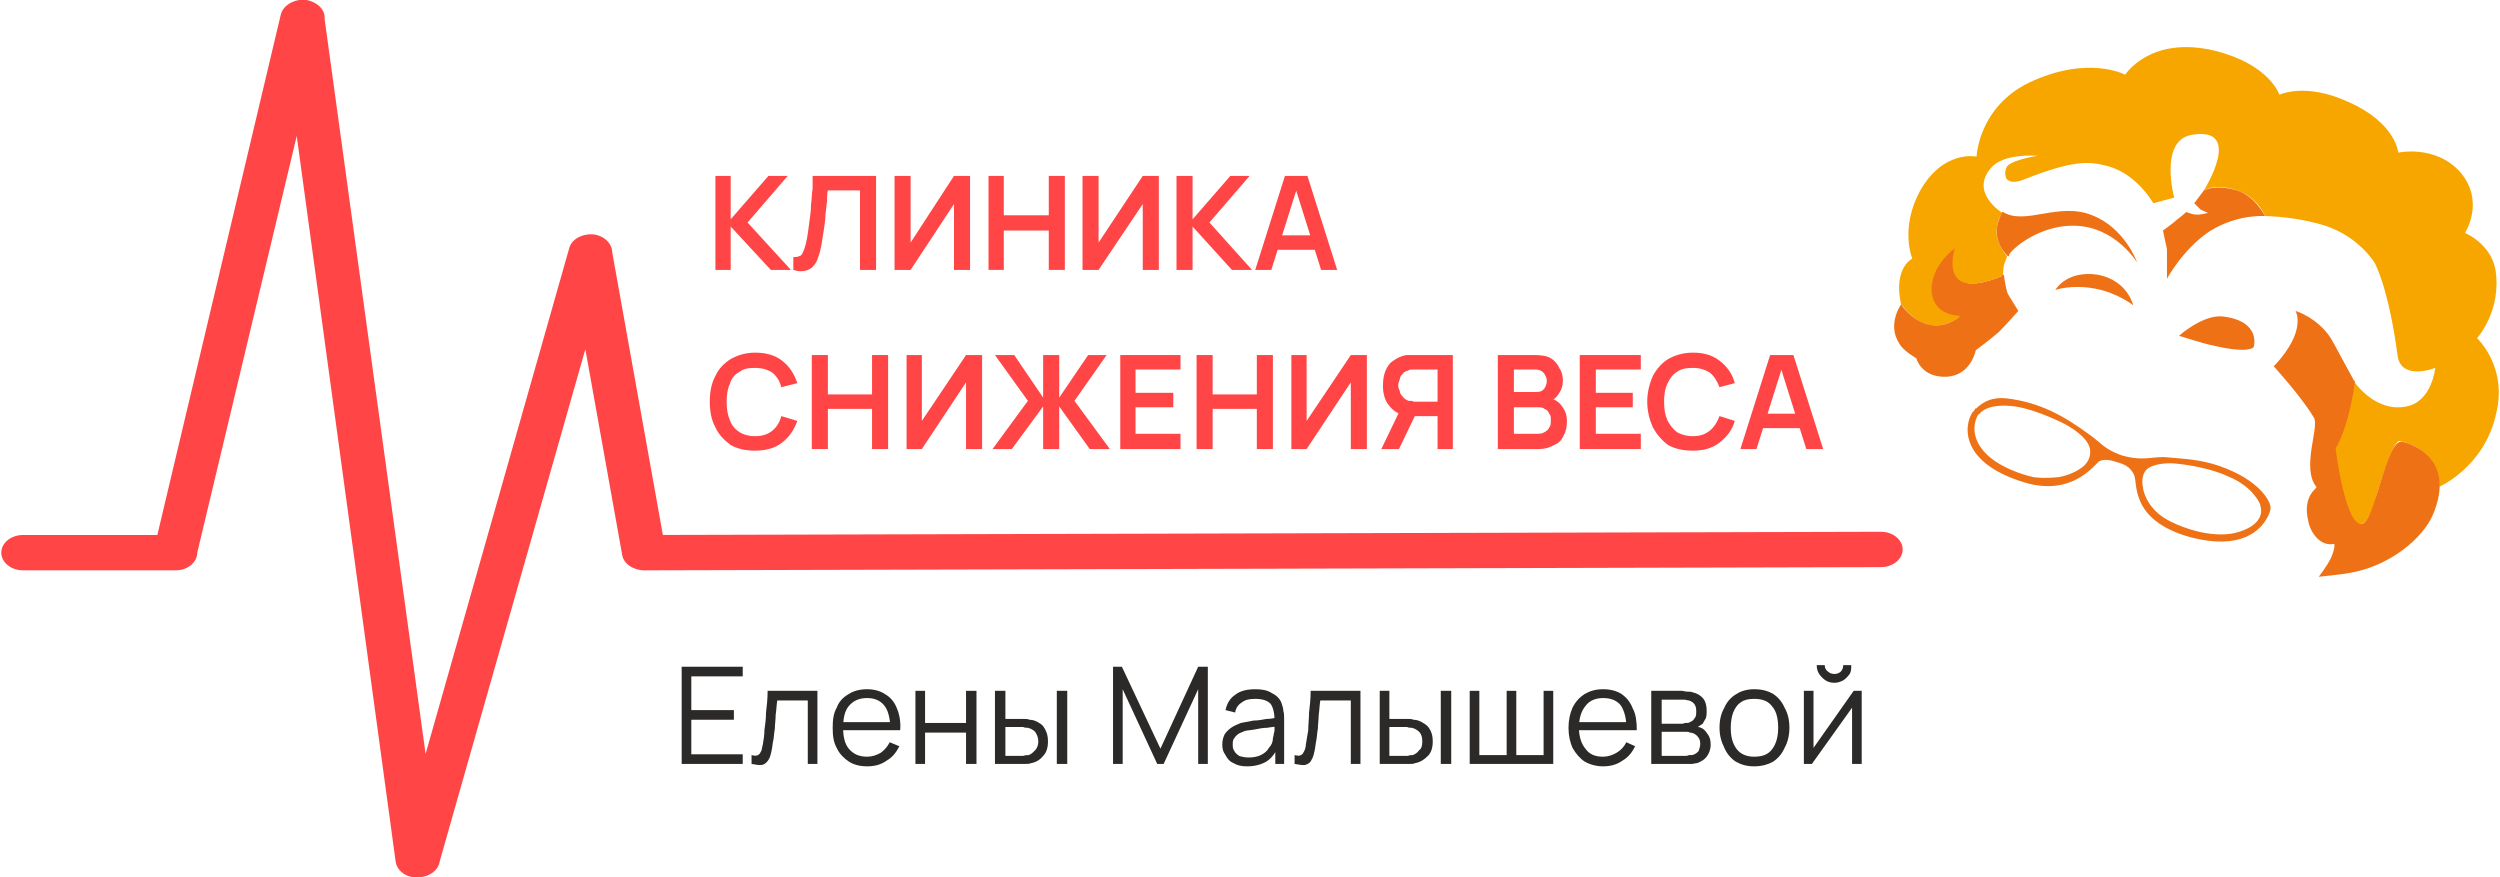 <?xml version="1.0" encoding="UTF-8"?>
<!DOCTYPE svg PUBLIC "-//W3C//DTD SVG 1.1//EN" "http://www.w3.org/Graphics/SVG/1.1/DTD/svg11.dtd">
<!-- Creator: CorelDRAW -->
<svg xmlns="http://www.w3.org/2000/svg" xml:space="preserve" width="171px" height="60px" version="1.1" style="shape-rendering:geometricPrecision; text-rendering:geometricPrecision; image-rendering:optimizeQuality; fill-rule:evenodd; clip-rule:evenodd"
viewBox="0 0 31.09 10.92"
 xmlns:xlink="http://www.w3.org/1999/xlink"
 xmlns:xodm="http://www.corel.com/coreldraw/odm/2003">
 <defs>
  <style type="text/css">
   <![CDATA[
    .fil2 {fill:#2B2A29;fill-rule:nonzero}
    .fil3 {fill:#EE7115;fill-rule:nonzero}
    .fil4 {fill:#F7A600;fill-rule:nonzero}
    .fil0 {fill:#FF4545;fill-rule:nonzero}
    .fil1 {fill:#FF4545;fill-rule:nonzero}
   ]]>
  </style>
 </defs>
 <g id="Слой_x0020_1">
  <g>
   <path class="fil0" d="M0.27 7.1c-0.15,0 -0.27,-0.1 -0.27,-0.22 0,-0.12 0.12,-0.22 0.27,-0.22l0 0.44zm1.9 0l-1.9 0 0 -0.44 1.9 0 0.26 0.26 -0.26 0.18zm0 -0.44c0.15,0 0.27,0.1 0.27,0.22 0,0.12 -0.12,0.22 -0.27,0.22l0 -0.44zm1.85 -6.4l-1.59 6.66 -0.53 -0.08 1.58 -6.66 0.54 0.02 0 0.06zm-0.54 -0.08c0.03,-0.12 0.18,-0.2 0.32,-0.18 0.15,0.03 0.25,0.14 0.22,0.26l-0.54 -0.08zm1.43 10.55l-1.43 -10.49 0.54 -0.04 1.44 10.48 -0.01 0.07 -0.54 -0.02zm0.55 -0.05c0.01,0.12 -0.1,0.23 -0.25,0.24 -0.15,0.02 -0.28,-0.07 -0.3,-0.19l0.55 -0.05zm2.14 -7.49l-2.15 7.56 -0.53 -0.09 2.15 -7.57 0.53 0.02 0 0.08zm-0.53 -0.1c0.03,-0.12 0.18,-0.19 0.32,-0.17 0.15,0.03 0.24,0.15 0.21,0.27l-0.53 -0.1zm0.66 3.82l-0.67 -3.74 0.54 -0.06 0.67 3.74 -0.27 0.25 -0.27 -0.19zm0.54 -0.06c0.02,0.12 -0.08,0.23 -0.23,0.25 -0.15,0.01 -0.29,-0.07 -0.31,-0.19l0.54 -0.06zm15.13 0.21l-15.4 0.04 0 -0.44 15.4 -0.04 0 0.44zm0 -0.44c0.15,0 0.27,0.1 0.27,0.22 0,0.12 -0.12,0.22 -0.27,0.22l0 -0.44z"/>
  </g>
  <polygon class="fil1" points="8.89,3.36 8.89,2.19 9.08,2.19 9.08,2.73 9.55,2.19 9.79,2.19 9.29,2.77 9.83,3.36 9.58,3.36 9.08,2.82 9.08,3.36 "/>
  <path id="_1" class="fil1" d="M9.86 3.36l0 -0.16c0.03,0 0.05,0 0.07,-0.01 0.01,0 0.03,-0.01 0.04,-0.03 0.01,-0.02 0.02,-0.04 0.03,-0.07 0.01,-0.03 0.02,-0.07 0.03,-0.12 0.01,-0.06 0.02,-0.13 0.03,-0.21 0.01,-0.07 0.02,-0.14 0.02,-0.21 0.01,-0.07 0.01,-0.14 0.02,-0.2 0,-0.06 0,-0.11 0,-0.16l0.79 0 0 1.17 -0.2 0 0 -0.99 -0.4 0c-0.01,0.04 -0.01,0.08 -0.01,0.14 -0.01,0.05 -0.01,0.1 -0.02,0.16 0,0.06 -0.01,0.12 -0.02,0.19 -0.01,0.06 -0.02,0.13 -0.03,0.19 -0.01,0.05 -0.02,0.1 -0.04,0.15 -0.01,0.04 -0.03,0.08 -0.06,0.11 -0.02,0.03 -0.06,0.05 -0.1,0.06 -0.04,0.01 -0.09,0.01 -0.15,-0.01z"/>
  <polygon id="_2" class="fil1" points="12.06,3.36 12.06,2.19 11.86,2.19 11.32,3.02 11.32,2.19 11.12,2.19 11.12,3.36 11.32,3.36 11.86,2.54 11.86,3.36 "/>
  <polygon id="_3" class="fil1" points="12.29,3.36 12.29,2.19 12.48,2.19 12.48,2.68 13.04,2.68 13.04,2.19 13.24,2.19 13.24,3.36 13.04,3.36 13.04,2.87 12.48,2.87 12.48,3.36 "/>
  <polygon id="_4" class="fil1" points="14.41,3.36 14.41,2.19 14.21,2.19 13.66,3.02 13.66,2.19 13.46,2.19 13.46,3.36 13.66,3.36 14.21,2.54 14.21,3.36 "/>
  <polygon id="_5" class="fil1" points="14.63,3.36 14.63,2.19 14.83,2.19 14.83,2.73 15.3,2.19 15.54,2.19 15.04,2.77 15.57,3.36 15.32,3.36 14.83,2.82 14.83,3.36 "/>
  <path id="_6" class="fil1" d="M15.61 3.36l0.37 -1.17 0.28 0 0.37 1.17 -0.2 0 -0.33 -1.05 0.04 0 -0.33 1.05 -0.2 0zm0.2 -0.25l0 -0.18 0.62 0 0 0.18 -0.62 0z"/>
  <path id="_7" class="fil1" d="M9.38 5.61c-0.11,0 -0.21,-0.02 -0.3,-0.07 -0.08,-0.06 -0.15,-0.13 -0.19,-0.22 -0.05,-0.09 -0.07,-0.2 -0.07,-0.32 0,-0.12 0.02,-0.23 0.07,-0.32 0.04,-0.09 0.11,-0.16 0.19,-0.21 0.09,-0.05 0.19,-0.08 0.3,-0.08 0.14,0 0.25,0.03 0.34,0.1 0.09,0.07 0.15,0.16 0.19,0.28l-0.2 0.05c-0.02,-0.08 -0.06,-0.14 -0.11,-0.18 -0.06,-0.04 -0.13,-0.06 -0.22,-0.06 -0.08,0 -0.14,0.01 -0.19,0.05 -0.06,0.03 -0.1,0.08 -0.12,0.15 -0.03,0.06 -0.04,0.14 -0.04,0.22 0,0.09 0.01,0.16 0.04,0.23 0.02,0.06 0.06,0.11 0.12,0.15 0.05,0.03 0.11,0.05 0.19,0.05 0.09,0 0.16,-0.02 0.22,-0.07 0.05,-0.04 0.09,-0.1 0.11,-0.18l0.2 0.06c-0.04,0.11 -0.1,0.2 -0.19,0.27 -0.09,0.07 -0.2,0.1 -0.34,0.1z"/>
  <polygon id="_8" class="fil1" points="10.09,5.59 10.09,4.42 10.29,4.42 10.29,4.91 10.84,4.91 10.84,4.42 11.04,4.42 11.04,5.59 10.84,5.59 10.84,5.09 10.29,5.09 10.29,5.59 "/>
  <polygon id="_9" class="fil1" points="12.21,5.59 12.21,4.42 12.01,4.42 11.46,5.24 11.46,4.42 11.27,4.42 11.27,5.59 11.46,5.59 12.01,4.76 12.01,5.59 "/>
  <polygon id="_10" class="fil1" points="12.34,5.59 12.78,4.99 12.37,4.42 12.61,4.42 12.97,4.95 12.97,4.42 13.17,4.42 13.17,4.95 13.53,4.42 13.76,4.42 13.36,4.99 13.8,5.59 13.55,5.59 13.17,5.06 13.17,5.59 12.97,5.59 12.97,5.06 12.58,5.59 "/>
  <polygon id="_11" class="fil1" points="13.93,5.59 13.93,4.42 14.68,4.42 14.68,4.6 14.12,4.6 14.12,4.89 14.59,4.89 14.59,5.07 14.12,5.07 14.12,5.4 14.68,5.4 14.68,5.59 "/>
  <polygon id="_12" class="fil1" points="14.88,5.59 14.88,4.42 15.08,4.42 15.08,4.91 15.63,4.91 15.63,4.42 15.83,4.42 15.83,5.59 15.63,5.59 15.63,5.09 15.08,5.09 15.08,5.59 "/>
  <polygon id="_13" class="fil1" points="17,5.59 17,4.42 16.8,4.42 16.25,5.24 16.25,4.42 16.06,4.42 16.06,5.59 16.25,5.59 16.8,4.76 16.8,5.59 "/>
  <path id="_14" class="fil1" d="M18.07 5.59l0 -1.17 -0.48 0c-0.01,0 -0.03,0 -0.05,0 -0.01,0 -0.03,0 -0.05,0 -0.06,0.01 -0.12,0.04 -0.16,0.07 -0.05,0.03 -0.08,0.08 -0.1,0.13 -0.02,0.05 -0.03,0.11 -0.03,0.18 0,0.09 0.02,0.18 0.07,0.24 0.05,0.07 0.12,0.12 0.22,0.13l0.08 0.01 0.31 0 0 0.41 0.19 0zm-0.67 0l0.23 -0.48 -0.2 -0.04 -0.25 0.52 0.22 0zm0.48 -0.59l-0.28 0c-0.01,0 -0.03,0 -0.04,-0.01 -0.01,0 -0.03,0 -0.04,0 -0.03,-0.01 -0.06,-0.03 -0.07,-0.05 -0.02,-0.02 -0.04,-0.04 -0.04,-0.07 -0.01,-0.02 -0.02,-0.05 -0.02,-0.07 0,-0.03 0.01,-0.05 0.02,-0.08 0,-0.03 0.02,-0.05 0.04,-0.07 0.01,-0.02 0.04,-0.03 0.07,-0.04 0.01,-0.01 0.03,-0.01 0.04,-0.01 0.01,0 0.03,0 0.04,0l0.28 0 0 0.4z"/>
  <path id="_15" class="fil1" d="M18.63 5.59l0 -1.17 0.46 0c0.08,0 0.15,0.01 0.2,0.04 0.05,0.03 0.09,0.08 0.11,0.13 0.03,0.04 0.04,0.1 0.04,0.15 0,0.06 -0.02,0.12 -0.05,0.16 -0.03,0.05 -0.07,0.08 -0.12,0.09l0 -0.04c0.07,0.02 0.13,0.06 0.16,0.11 0.04,0.05 0.06,0.11 0.06,0.18 0,0.07 -0.01,0.13 -0.04,0.18 -0.02,0.05 -0.06,0.1 -0.12,0.12 -0.05,0.03 -0.11,0.05 -0.19,0.05l-0.51 0zm0.2 -0.19l0.28 0c0.04,0 0.07,0 0.1,-0.02 0.02,-0.01 0.05,-0.03 0.06,-0.06 0.02,-0.02 0.02,-0.05 0.02,-0.09 0,-0.03 0,-0.06 -0.02,-0.08 -0.01,-0.03 -0.03,-0.05 -0.06,-0.06 -0.02,-0.02 -0.05,-0.02 -0.09,-0.02l-0.29 0 0 0.33zm0 -0.52l0.26 0c0.03,0 0.05,0 0.08,-0.01 0.02,-0.01 0.04,-0.03 0.05,-0.05 0.01,-0.02 0.02,-0.05 0.02,-0.08 0,-0.04 -0.02,-0.07 -0.04,-0.1 -0.03,-0.03 -0.06,-0.04 -0.11,-0.04l-0.26 0 0 0.28z"/>
  <polygon id="_16" class="fil1" points="19.65,5.59 19.65,4.42 20.41,4.42 20.41,4.6 19.85,4.6 19.85,4.89 20.31,4.89 20.31,5.07 19.85,5.07 19.85,5.4 20.41,5.4 20.41,5.59 "/>
  <path id="_17" class="fil1" d="M21.06 5.61c-0.12,0 -0.22,-0.02 -0.31,-0.07 -0.08,-0.06 -0.14,-0.13 -0.19,-0.22 -0.04,-0.09 -0.07,-0.2 -0.07,-0.32 0,-0.12 0.03,-0.23 0.07,-0.32 0.05,-0.09 0.11,-0.16 0.19,-0.21 0.09,-0.05 0.19,-0.08 0.31,-0.08 0.13,0 0.24,0.03 0.33,0.1 0.09,0.07 0.16,0.16 0.19,0.28l-0.19 0.05c-0.03,-0.08 -0.07,-0.14 -0.12,-0.18 -0.06,-0.04 -0.13,-0.06 -0.21,-0.06 -0.08,0 -0.15,0.01 -0.2,0.05 -0.05,0.03 -0.09,0.08 -0.12,0.15 -0.03,0.06 -0.04,0.14 -0.04,0.22 0,0.09 0.01,0.16 0.04,0.23 0.03,0.06 0.07,0.11 0.12,0.15 0.05,0.03 0.12,0.05 0.2,0.05 0.08,0 0.15,-0.02 0.21,-0.07 0.05,-0.04 0.09,-0.1 0.12,-0.18l0.19 0.06c-0.03,0.11 -0.1,0.2 -0.19,0.27 -0.09,0.07 -0.2,0.1 -0.33,0.1z"/>
  <path id="_18" class="fil1" d="M21.65 5.59l0.37 -1.17 0.29 0 0.37 1.17 -0.21 0 -0.33 -1.05 0.04 0 -0.33 1.05 -0.2 0zm0.2 -0.26l0 -0.18 0.62 0 0 0.18 -0.62 0z"/>
  <polygon class="fil2" points="8.47,9.51 8.47,8.3 9.23,8.3 9.23,8.42 8.59,8.42 8.59,8.84 9.12,8.84 9.12,8.96 8.59,8.96 8.59,9.39 9.23,9.39 9.23,9.51 "/>
  <path id="_1_0" class="fil2" d="M9.34 9.51l0 -0.11c0.04,0.01 0.06,0.01 0.08,0 0.02,-0.01 0.03,-0.03 0.04,-0.05 0.01,-0.02 0.01,-0.05 0.02,-0.08 0.01,-0.06 0.02,-0.12 0.02,-0.18 0.01,-0.07 0.02,-0.14 0.02,-0.22 0.01,-0.08 0.02,-0.17 0.02,-0.27l0.62 0 0 0.91 -0.12 0 0 -0.79 -0.38 0c-0.01,0.06 -0.01,0.12 -0.02,0.18 0,0.06 -0.01,0.12 -0.01,0.17 -0.01,0.05 -0.01,0.1 -0.02,0.15 -0.01,0.04 -0.01,0.08 -0.02,0.12 -0.01,0.05 -0.02,0.09 -0.04,0.12 -0.02,0.03 -0.04,0.05 -0.07,0.06 -0.04,0.01 -0.08,0 -0.14,-0.01z"/>
  <path id="_2_1" class="fil2" d="M10.78 9.54c-0.09,0 -0.17,-0.02 -0.23,-0.06 -0.06,-0.04 -0.12,-0.1 -0.15,-0.17 -0.04,-0.07 -0.05,-0.15 -0.05,-0.25 0,-0.1 0.01,-0.18 0.05,-0.25 0.03,-0.08 0.08,-0.13 0.15,-0.17 0.06,-0.04 0.14,-0.06 0.23,-0.06 0.08,0 0.16,0.02 0.22,0.06 0.07,0.04 0.12,0.1 0.15,0.18 0.03,0.07 0.05,0.17 0.04,0.27l-0.12 0 0 -0.04c-0.01,-0.12 -0.03,-0.21 -0.08,-0.27 -0.05,-0.06 -0.12,-0.09 -0.21,-0.09 -0.1,0 -0.17,0.03 -0.23,0.1 -0.05,0.06 -0.07,0.15 -0.07,0.27 0,0.11 0.02,0.2 0.07,0.26 0.06,0.07 0.13,0.1 0.23,0.1 0.06,0 0.12,-0.02 0.17,-0.05 0.04,-0.03 0.08,-0.07 0.11,-0.13l0.12 0.05c-0.04,0.08 -0.09,0.14 -0.16,0.18 -0.07,0.05 -0.15,0.07 -0.24,0.07zm-0.35 -0.45l0 -0.1 0.7 0 0 0.1 -0.7 0z"/>
  <polygon id="_3_2" class="fil2" points="11.38,9.51 11.38,8.6 11.5,8.6 11.5,9 12.01,9 12.01,8.6 12.14,8.6 12.14,9.51 12.01,9.51 12.01,9.12 11.5,9.12 11.5,9.51 "/>
  <path id="_4_3" class="fil2" d="M12.37 9.51l0 -0.91 0.13 0 0 0.35 0.16 0c0.02,0 0.05,0 0.07,0 0.03,0 0.05,0 0.07,0.01 0.05,0 0.09,0.02 0.12,0.04 0.04,0.02 0.06,0.05 0.08,0.09 0.02,0.04 0.03,0.08 0.03,0.14 0,0.08 -0.02,0.14 -0.06,0.18 -0.04,0.05 -0.09,0.08 -0.15,0.09 -0.02,0.01 -0.05,0.01 -0.07,0.01 -0.03,0 -0.06,0 -0.08,0l-0.3 0zm0.13 -0.1l0.16 0c0.02,0 0.04,0 0.06,0 0.03,-0.01 0.05,-0.01 0.07,-0.01 0.03,-0.01 0.05,-0.03 0.08,-0.06 0.02,-0.02 0.04,-0.06 0.04,-0.11 0,-0.05 -0.02,-0.09 -0.04,-0.12 -0.02,-0.02 -0.05,-0.04 -0.09,-0.05 -0.02,0 -0.04,0 -0.06,-0.01 -0.02,0 -0.04,0 -0.06,0l-0.16 0 0 0.36zm0.64 0.1l0 -0.91 0.13 0 0 0.91 -0.13 0z"/>
  <polygon id="_5_4" class="fil2" points="13.84,9.51 13.84,8.3 13.95,8.3 14.43,9.32 14.9,8.3 15.02,8.3 15.02,9.51 14.9,9.51 14.9,8.58 14.47,9.51 14.39,9.51 13.96,8.58 13.96,9.51 "/>
  <path id="_6_5" class="fil2" d="M15.51 9.54c-0.07,0 -0.12,-0.01 -0.17,-0.04 -0.05,-0.02 -0.08,-0.06 -0.1,-0.1 -0.03,-0.04 -0.04,-0.08 -0.04,-0.13 0,-0.05 0.01,-0.09 0.03,-0.13 0.02,-0.03 0.05,-0.06 0.08,-0.08 0.04,-0.03 0.08,-0.04 0.12,-0.06 0.05,-0.01 0.1,-0.02 0.16,-0.03 0.05,0 0.11,-0.01 0.16,-0.02 0.05,0 0.1,-0.01 0.14,-0.02l-0.04 0.03c0,-0.09 -0.02,-0.16 -0.05,-0.2 -0.04,-0.04 -0.1,-0.06 -0.19,-0.06 -0.07,0 -0.12,0.01 -0.16,0.04 -0.05,0.03 -0.08,0.07 -0.09,0.13l-0.12 -0.03c0.02,-0.09 0.06,-0.15 0.12,-0.19 0.06,-0.05 0.15,-0.07 0.25,-0.07 0.08,0 0.15,0.01 0.21,0.05 0.06,0.03 0.1,0.07 0.12,0.13 0.01,0.03 0.02,0.06 0.02,0.09 0.01,0.03 0.01,0.06 0.01,0.1l0 0.56 -0.11 0 0 -0.23 0.03 0.02c-0.03,0.08 -0.08,0.14 -0.14,0.18 -0.07,0.04 -0.15,0.06 -0.24,0.06zm0.02 -0.11c0.05,0 0.11,-0.01 0.15,-0.03 0.04,-0.02 0.08,-0.05 0.1,-0.09 0.03,-0.03 0.05,-0.07 0.05,-0.12 0.01,-0.03 0.01,-0.06 0.02,-0.09 0,-0.04 0,-0.07 0,-0.08l0.04 0.02c-0.04,0.01 -0.08,0.01 -0.13,0.02 -0.05,0 -0.1,0.01 -0.15,0.02 -0.05,0.01 -0.09,0.01 -0.13,0.02 -0.02,0.01 -0.05,0.02 -0.07,0.03 -0.03,0.02 -0.05,0.04 -0.06,0.06 -0.02,0.02 -0.02,0.05 -0.02,0.08 0,0.03 0,0.05 0.02,0.08 0.01,0.02 0.03,0.04 0.06,0.06 0.03,0.01 0.07,0.02 0.12,0.02z"/>
  <path id="_7_6" class="fil2" d="M16.1 9.51l0 -0.11c0.04,0.01 0.06,0.01 0.08,0 0.02,-0.01 0.03,-0.03 0.04,-0.05 0.01,-0.02 0.02,-0.05 0.02,-0.08 0.01,-0.06 0.02,-0.12 0.03,-0.18 0,-0.07 0.01,-0.14 0.01,-0.22 0.01,-0.08 0.02,-0.17 0.02,-0.27l0.62 0 0 0.91 -0.12 0 0 -0.79 -0.38 0c-0.01,0.06 -0.01,0.12 -0.02,0.18 0,0.06 -0.01,0.12 -0.01,0.17 -0.01,0.05 -0.01,0.1 -0.02,0.15 -0.01,0.04 -0.01,0.08 -0.02,0.12 -0.01,0.05 -0.02,0.09 -0.04,0.12 -0.01,0.03 -0.04,0.05 -0.07,0.06 -0.03,0.01 -0.08,0 -0.14,-0.01z"/>
  <path id="_8_7" class="fil2" d="M17.16 9.51l0 -0.91 0.12 0 0 0.35 0.16 0c0.02,0 0.05,0 0.08,0 0.02,0 0.04,0 0.06,0.01 0.05,0 0.09,0.02 0.12,0.04 0.04,0.02 0.07,0.05 0.09,0.09 0.02,0.04 0.03,0.08 0.03,0.14 0,0.08 -0.02,0.14 -0.06,0.18 -0.05,0.05 -0.1,0.08 -0.16,0.09 -0.02,0.01 -0.04,0.01 -0.07,0.01 -0.03,0 -0.06,0 -0.08,0l-0.29 0zm0.12 -0.1l0.16 0c0.02,0 0.04,0 0.07,0 0.02,-0.01 0.04,-0.01 0.06,-0.01 0.03,-0.01 0.06,-0.03 0.08,-0.06 0.03,-0.02 0.04,-0.06 0.04,-0.11 0,-0.05 -0.01,-0.09 -0.04,-0.12 -0.02,-0.02 -0.05,-0.04 -0.09,-0.05 -0.02,0 -0.04,0 -0.06,-0.01 -0.02,0 -0.04,0 -0.06,0l-0.16 0 0 0.36zm0.64 0.1l0 -0.91 0.13 0 0 0.91 -0.13 0z"/>
  <polygon id="_9_8" class="fil2" points="18.28,9.51 18.28,8.6 18.4,8.6 18.4,9.4 18.74,9.4 18.74,8.6 18.86,8.6 18.86,9.4 19.2,9.4 19.2,8.6 19.32,8.6 19.32,9.51 "/>
  <path id="_10_9" class="fil2" d="M19.94 9.54c-0.08,0 -0.16,-0.02 -0.23,-0.06 -0.06,-0.04 -0.11,-0.1 -0.15,-0.17 -0.03,-0.07 -0.05,-0.15 -0.05,-0.25 0,-0.1 0.02,-0.18 0.05,-0.25 0.04,-0.08 0.09,-0.13 0.15,-0.17 0.07,-0.04 0.14,-0.06 0.23,-0.06 0.09,0 0.17,0.02 0.23,0.06 0.06,0.04 0.11,0.1 0.14,0.18 0.04,0.07 0.05,0.17 0.05,0.27l-0.13 0 0 -0.04c0,-0.12 -0.03,-0.21 -0.07,-0.27 -0.05,-0.06 -0.12,-0.09 -0.22,-0.09 -0.09,0 -0.17,0.03 -0.22,0.1 -0.05,0.06 -0.08,0.15 -0.08,0.27 0,0.11 0.03,0.2 0.08,0.26 0.05,0.07 0.12,0.1 0.22,0.1 0.06,0 0.12,-0.02 0.17,-0.05 0.05,-0.03 0.09,-0.07 0.12,-0.13l0.11 0.05c-0.04,0.08 -0.09,0.14 -0.16,0.18 -0.07,0.05 -0.15,0.07 -0.24,0.07zm-0.34 -0.45l0 -0.1 0.69 0 0 0.1 -0.69 0z"/>
  <path id="_11_10" class="fil2" d="M20.54 9.51l0 -0.91 0.38 0c0.02,0 0.04,0.01 0.07,0.01 0.02,0 0.05,0 0.07,0.01 0.05,0.01 0.1,0.04 0.13,0.08 0.03,0.04 0.04,0.09 0.04,0.15 0,0.03 0,0.06 -0.01,0.09 -0.01,0.02 -0.03,0.05 -0.04,0.07 -0.01,0.01 -0.02,0.01 -0.03,0.02 -0.01,0.01 -0.02,0.01 -0.03,0.02 0.02,0 0.04,0.01 0.06,0.02 0.03,0.02 0.05,0.05 0.07,0.08 0.02,0.03 0.03,0.07 0.03,0.12 0,0.06 -0.02,0.11 -0.05,0.15 -0.03,0.04 -0.07,0.06 -0.12,0.08 -0.02,0 -0.04,0.01 -0.07,0.01 -0.03,0 -0.05,0 -0.07,0l-0.43 0zm0.13 -0.1l0.29 0c0.01,0 0.03,0 0.05,-0.01 0.01,0 0.03,0 0.04,0 0.04,-0.01 0.06,-0.03 0.08,-0.05 0.01,-0.03 0.02,-0.06 0.02,-0.09 0,-0.04 -0.01,-0.07 -0.04,-0.1 -0.02,-0.02 -0.05,-0.04 -0.09,-0.04 -0.01,-0.01 -0.03,-0.01 -0.04,-0.01 -0.01,0 -0.03,0 -0.04,0l-0.27 0 0 0.3zm0 -0.4l0.25 0c0.02,0 0.03,-0.01 0.05,-0.01 0.02,0 0.04,0 0.05,-0.01 0.03,-0.01 0.05,-0.03 0.06,-0.05 0.02,-0.02 0.02,-0.05 0.02,-0.08 0,-0.03 0,-0.06 -0.02,-0.09 -0.01,-0.02 -0.04,-0.04 -0.07,-0.05 -0.02,0 -0.04,-0.01 -0.06,-0.01 -0.02,0 -0.04,0 -0.04,0l-0.24 0 0 0.3z"/>
  <path id="_12_11" class="fil2" d="M21.82 9.54c-0.09,0 -0.16,-0.02 -0.23,-0.06 -0.06,-0.04 -0.11,-0.1 -0.14,-0.17 -0.04,-0.08 -0.06,-0.16 -0.06,-0.25 0,-0.1 0.02,-0.18 0.06,-0.25 0.03,-0.07 0.08,-0.13 0.15,-0.17 0.06,-0.04 0.14,-0.06 0.22,-0.06 0.1,0 0.17,0.02 0.24,0.06 0.06,0.04 0.11,0.1 0.14,0.17 0.04,0.07 0.06,0.15 0.06,0.25 0,0.09 -0.02,0.18 -0.06,0.25 -0.03,0.07 -0.08,0.13 -0.14,0.17 -0.07,0.04 -0.15,0.06 -0.24,0.06zm0 -0.12c0.11,0 0.18,-0.03 0.23,-0.1 0.05,-0.07 0.07,-0.16 0.07,-0.26 0,-0.11 -0.02,-0.2 -0.07,-0.26 -0.05,-0.07 -0.12,-0.1 -0.23,-0.1 -0.06,0 -0.12,0.01 -0.16,0.04 -0.05,0.03 -0.08,0.08 -0.1,0.13 -0.02,0.05 -0.03,0.12 -0.03,0.19 0,0.11 0.02,0.19 0.07,0.26 0.05,0.07 0.13,0.1 0.22,0.1z"/>
  <path id="_13_12" class="fil2" d="M22.82 8.5c-0.04,0 -0.08,-0.01 -0.11,-0.03 -0.03,-0.02 -0.06,-0.05 -0.08,-0.08 -0.02,-0.03 -0.03,-0.07 -0.03,-0.11l0.1 0c0,0.03 0.01,0.06 0.04,0.08 0.02,0.02 0.05,0.03 0.08,0.03 0.03,0 0.06,-0.01 0.08,-0.03 0.02,-0.02 0.03,-0.05 0.03,-0.08l0.1 0c0,0.04 0,0.08 -0.02,0.11 -0.02,0.03 -0.05,0.06 -0.08,0.08 -0.04,0.02 -0.07,0.03 -0.11,0.03zm0.34 0.1l0 0.91 -0.12 0 0 -0.7 -0.5 0.7 -0.1 0 0 -0.91 0.12 0 0 0.71 0.5 -0.71 0.1 0z"/>
 </g>
 <g id="Слой_x0020_1_13">
  <g id="_1440849231840">
   <path class="fil3" d="M24.56 5.11l0.02 -0.03 0.04 0.07 -0.02 0.03c0,0 -0.14,0.24 0.13,0.49 0.22,0.2 0.57,0.27 0.57,0.27 0,0 0.11,0.02 0.31,0 0.18,-0.03 0.29,-0.12 0.29,-0.12 0,0 0.13,-0.08 0.1,-0.24 -0.04,-0.17 -0.33,-0.31 -0.33,-0.31 0,0 -0.33,-0.17 -0.6,-0.21 -0.37,-0.05 -0.45,0.1 -0.45,0.1 0,0 -0.04,-0.06 -0.04,-0.07 0.1,-0.1 0.22,-0.15 0.39,-0.13 0.41,0.05 0.71,0.22 1.01,0.44 0.15,0.1 0.19,0.19 0.42,0.27 0.24,0.07 0.35,0.02 0.52,0.02 0.24,0.02 0.46,0.03 0.69,0.11 0.52,0.18 0.62,0.45 0.62,0.45 0,0 0.02,0.03 0.02,0.08 0,0.02 -0.02,0.07 -0.02,0.07l-0.1 -0.07 -0.01 -0.05c0,0 -0.08,-0.22 -0.4,-0.35 -0.28,-0.13 -0.66,-0.16 -0.66,-0.16 0,0 -0.19,-0.02 -0.32,0.05 -0.12,0.07 -0.08,0.24 -0.08,0.24 0,0 0.01,0.18 0.2,0.34 0.17,0.14 0.46,0.21 0.46,0.21 0,0 0.3,0.09 0.54,0.01 0.32,-0.1 0.27,-0.29 0.27,-0.29 0,0 0.11,0.06 0.1,0.07 -0.09,0.21 -0.35,0.45 -0.97,0.29 -0.77,-0.21 -0.66,-0.68 -0.71,-0.78 -0.04,-0.08 -0.09,-0.12 -0.19,-0.15 -0.09,-0.03 -0.17,-0.05 -0.24,-0.02 -0.06,0.04 -0.33,0.44 -0.92,0.27 -0.91,-0.27 -0.74,-0.81 -0.64,-0.9l0 0z"/>
   <path class="fil4" d="M24.42 3.92c0,0 -0.18,0.16 -0.4,0.13 -0.22,-0.04 -0.35,-0.24 -0.35,-0.24 0,0 -0.02,0 -0.02,-0.02 -0.1,-0.46 0.14,-0.57 0.14,-0.57 0,0 -0.16,-0.38 0.1,-0.85 0.29,-0.51 0.7,-0.42 0.7,-0.42 0,0 0.02,-0.61 0.65,-0.92 0.74,-0.35 1.2,-0.1 1.2,-0.1 0,0 0.31,-0.49 1.11,-0.3 0.69,0.17 0.81,0.55 0.81,0.55 0,0 0.32,-0.16 0.86,0.09 0.59,0.26 0.62,0.63 0.62,0.63 0,0 0.45,-0.1 0.76,0.23 0.33,0.37 0.07,0.77 0.07,0.77 0,0 0.32,0.13 0.38,0.46 0.08,0.51 -0.23,0.85 -0.23,0.85 0,0 0.38,0.35 0.24,0.93 -0.14,0.67 -0.71,0.92 -0.71,0.92 0,0 0.04,-0.44 -0.49,-0.57 -0.1,-0.02 -0.31,0.75 -0.31,0.75 0,0 -0.08,0.28 -0.17,0.28 -0.1,0.02 -0.18,-0.21 -0.18,-0.21 0,0 -0.07,-0.2 -0.1,-0.37 -0.03,-0.13 -0.05,-0.36 -0.05,-0.36 0,0 0.11,-0.23 0.15,-0.38 0.03,-0.12 0.05,-0.19 0.09,-0.45 0,0 0.26,0.39 0.65,0.31 0.32,-0.06 0.36,-0.48 0.36,-0.48 0,0 -0.43,0.17 -0.47,-0.16 -0.11,-0.83 -0.28,-1.14 -0.28,-1.14 0,0 -0.19,-0.33 -0.62,-0.47 -0.38,-0.12 -0.75,-0.12 -0.75,-0.12 0,0 -0.08,-0.22 -0.32,-0.31 -0.29,-0.11 -0.44,-0.01 -0.44,-0.01 0,0 0.51,-0.81 -0.16,-0.69 -0.4,0.08 -0.21,0.78 -0.21,0.78l-0.26 0.07c0,0 -0.2,-0.36 -0.56,-0.46 -0.25,-0.07 -0.45,-0.07 -1.04,0.16 -0.19,0.08 -0.23,-0.01 -0.23,-0.01 0,0 -0.04,-0.09 0.02,-0.16 0.09,-0.08 0.37,-0.12 0.37,-0.12 0,0 -0.42,-0.04 -0.58,0.15 -0.27,0.31 0.14,0.56 0.14,0.56 0,0 -0.08,0.1 -0.07,0.27 0.01,0.13 0.13,0.27 0.13,0.27 0,0 -0.02,0.06 -0.04,0.11 -0.01,0.06 -0.01,0.13 -0.01,0.13 0,0 -0.38,0.18 -0.55,0.06 -0.16,-0.11 -0.06,-0.39 -0.06,-0.39 -0.58,0.56 -0.09,0.84 0.08,0.82l0.03 0z"/>
   <path class="fil3" d="M28.56 3.87c0,0 0.15,0.24 -0.26,0.68 -0.01,0.01 -0.02,0 -0.01,0.01 0.18,0.2 0.4,0.47 0.5,0.64 0.07,0.11 -0.16,0.63 0.03,0.86 0.02,0.02 -0.18,0.1 -0.1,0.43 0.02,0.12 0.14,0.32 0.32,0.28 0.01,0 0.01,0.07 -0.04,0.18 -0.05,0.1 -0.15,0.23 -0.15,0.23 0,0 0.28,-0.03 0.34,-0.04 0.55,-0.08 0.96,-0.45 1.08,-0.73 0.3,-0.71 -0.28,-0.89 -0.38,-0.91 -0.2,-0.05 -0.34,1 -0.5,1.02 -0.21,0.04 -0.33,-0.93 -0.33,-0.94 0.07,-0.1 0.19,-0.43 0.24,-0.83 0,-0.01 -0.01,-0.01 -0.01,-0.01 -0.09,-0.16 -0.22,-0.41 -0.29,-0.53 -0.17,-0.26 -0.44,-0.34 -0.44,-0.34l0 0zm-4.35 0.82c0.31,-0.01 0.37,-0.33 0.37,-0.33 0,0 0.19,-0.14 0.29,-0.23 0.1,-0.1 0.24,-0.26 0.24,-0.26 0,0 -0.07,-0.11 -0.13,-0.21 -0.03,-0.07 -0.05,-0.24 -0.05,-0.24 0,0 -0.03,0.01 -0.03,0.02 -0.81,0.33 -0.58,-0.35 -0.58,-0.35 0,0 -0.31,0.22 -0.29,0.54 0.03,0.31 0.35,0.3 0.35,0.3 0,0 -0.01,0.03 -0.02,0.03 -0.42,0.28 -0.71,-0.17 -0.71,-0.17 0,0 -0.18,0.25 -0.02,0.49 0.05,0.09 0.21,0.18 0.21,0.18 0,0 0.06,0.24 0.37,0.23zm2.38 -1.42c0,0 -0.15,-0.43 -0.56,-0.59 -0.42,-0.17 -0.83,0.13 -1.11,-0.04 -0.01,0 -0.01,-0.01 -0.01,0 -0.02,0.03 -0.03,0.07 -0.05,0.12 -0.06,0.19 0.03,0.34 0.12,0.43 0.01,0.01 0.02,-0.02 0.02,-0.03 0.11,-0.14 0.44,-0.36 0.81,-0.35 0.51,0.01 0.78,0.46 0.78,0.46l0 0zm0.37 0.2c0,0 0,-0.27 0,-0.37 -0.01,-0.05 -0.05,-0.23 -0.05,-0.23 0,0 0.14,-0.1 0.18,-0.14 0.03,-0.02 0.11,-0.09 0.11,-0.09 0,0 0.08,0.03 0.11,0.03 0.06,0.01 0.16,-0.02 0.16,-0.02 0,0 -0.07,-0.03 -0.09,-0.04 -0.02,-0.02 -0.08,-0.08 -0.08,-0.08l0.12 -0.16c0,0 0.14,-0.08 0.41,0 0.23,0.07 0.35,0.32 0.35,0.32 0,0 -0.34,-0.03 -0.69,0.19 -0.33,0.22 -0.53,0.59 -0.53,0.59l0 0zm-1.39 0.14c0,0 0.14,-0.25 0.53,-0.19 0.37,0.07 0.44,0.38 0.44,0.38 0,0 -0.2,-0.16 -0.49,-0.21 -0.29,-0.05 -0.48,0.02 -0.48,0.02zm1.54 0.57c0,0 0.3,-0.27 0.55,-0.24 0.48,0.06 0.38,0.38 0.38,0.38 0,0 -0.05,0.09 -0.51,-0.02 -0.11,-0.02 -0.42,-0.12 -0.42,-0.12l0 0z"/>
  </g>
 </g>
</svg>
